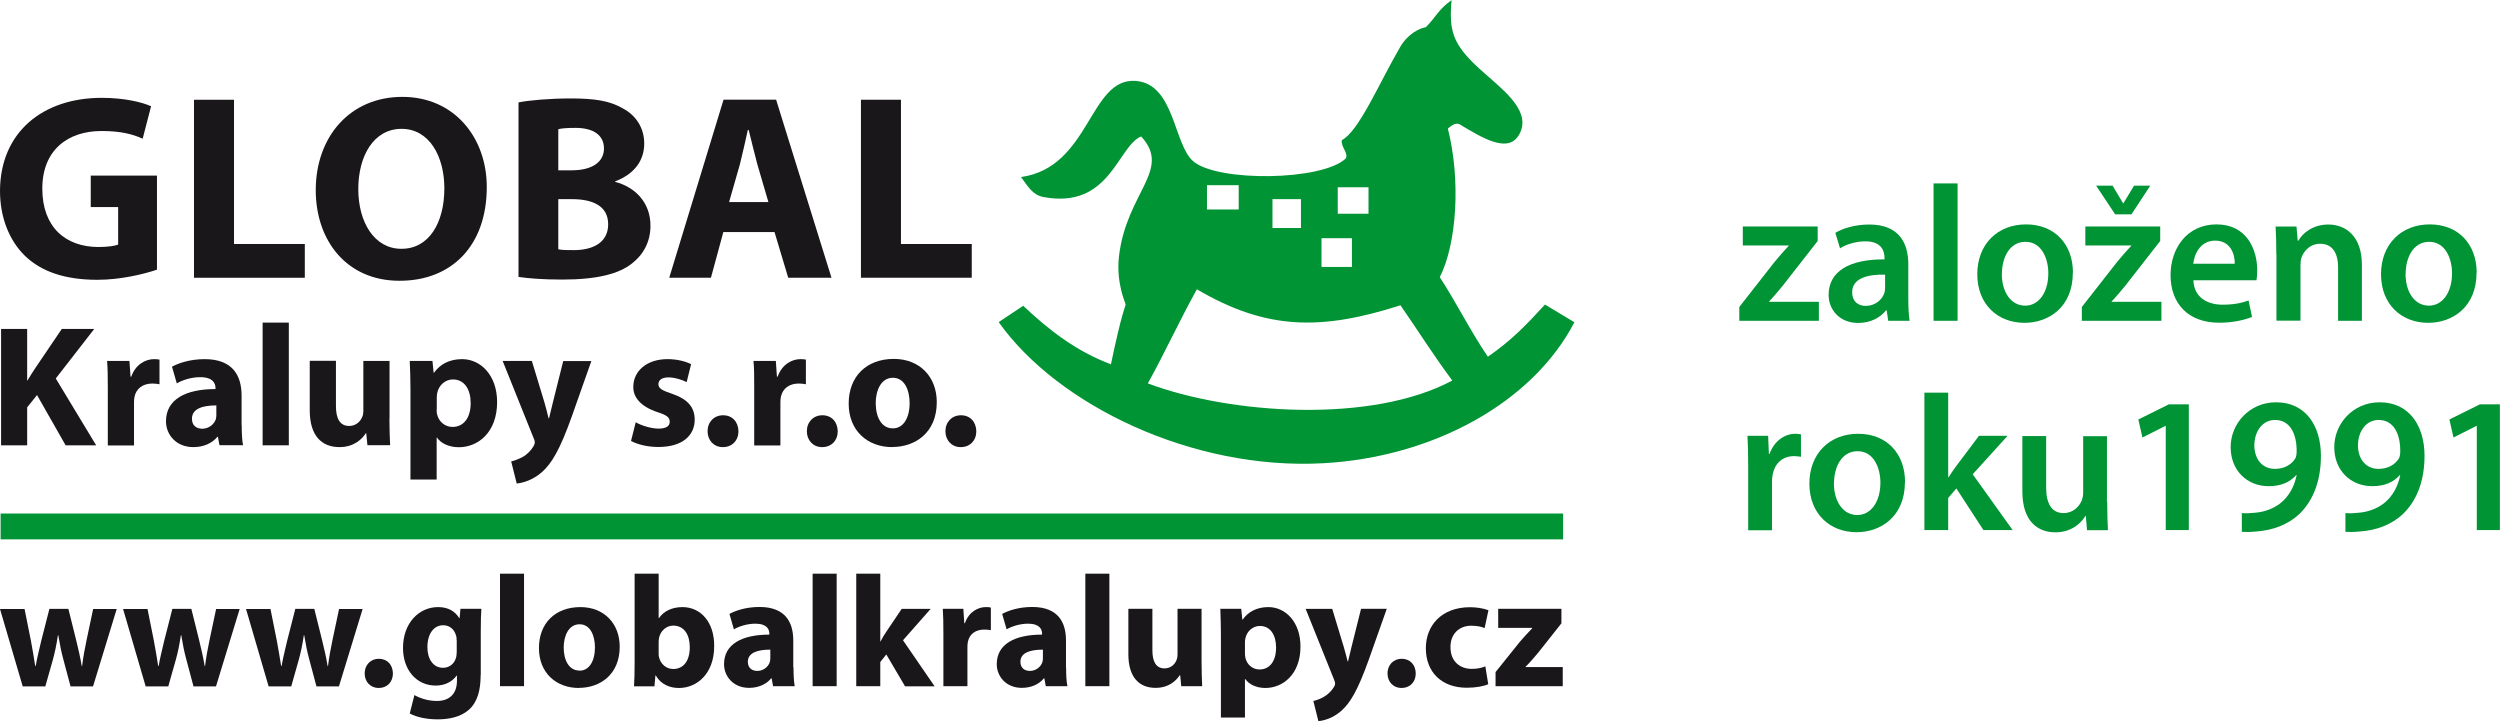 <?xml version="1.0" encoding="UTF-8"?>
<svg id="Layer_1" xmlns="http://www.w3.org/2000/svg" width="208" height="60" version="1.1" viewBox="0 0 208 60">
  <!-- Generator: Adobe Illustrator 29.4.0, SVG Export Plug-In . SVG Version: 2.1.0 Build 152)  -->
  <defs>
    <style>
      .st0 {
        fill: #1a171b;
      }

      .st1 {
        fill: none;
        stroke: #009434;
        stroke-width: 2.15px;
      }

      .st2 {
        fill: #009434;
      }
    </style>
  </defs>
  <g>
    <g>
      <path class="st0" d="M13.05,22.44c-1.03.35-2.99.84-4.94.84-2.7,0-4.66-.68-6.02-1.98-1.34-1.3-2.09-3.24-2.09-5.42.02-4.92,3.6-7.74,8.46-7.74,1.91,0,3.38.37,4.11.7l-.7,2.7c-.81-.37-1.8-.64-3.43-.64-2.79,0-4.92,1.58-4.92,4.79s1.93,4.86,4.68,4.86c.75,0,1.36-.09,1.63-.2v-3.12h-2.28v-2.62h5.51v7.83Z"/>
      <path class="st0" d="M16.13,8.3h3.34v12h5.89v2.81h-9.22v-14.82h-.01Z"/>
      <path class="st0" d="M33.23,23.36c-4.37,0-6.96-3.32-6.96-7.54,0-4.44,2.85-7.76,7.2-7.76s7.03,3.41,7.03,7.5c0,4.88-2.92,7.8-7.25,7.8h-.02ZM33.41,20.7c2.26,0,3.56-2.13,3.56-5.03,0-2.66-1.25-4.95-3.56-4.95s-3.6,2.24-3.6,5.01,1.34,4.97,3.58,4.97h.02Z"/>
      <path class="st0" d="M43.14,8.52c.88-.18,2.64-.33,4.33-.33,2.04,0,3.29.2,4.37.84,1.03.55,1.76,1.56,1.76,2.92s-.77,2.51-2.42,3.14v.04c1.69.44,2.94,1.74,2.94,3.65,0,1.36-.61,2.42-1.54,3.14-1.08.86-2.88,1.34-5.82,1.34-1.65,0-2.88-.11-3.62-.22v-14.53h0ZM46.45,14.17h1.1c1.78,0,2.7-.73,2.7-1.82s-.86-1.71-2.37-1.71c-.75,0-1.16.04-1.43.11v3.43h0ZM46.45,20.74c.33.07.72.07,1.3.07,1.52,0,2.85-.59,2.85-2.15s-1.34-2.09-3.01-2.09h-1.14v4.18h0Z"/>
      <path class="st0" d="M60.18,19.31l-1.03,3.8h-3.47l4.52-14.82h4.37l4.61,14.82h-3.6l-1.14-3.8h-4.26ZM63.93,16.81l-.92-3.14c-.24-.88-.5-2-.72-2.86h-.07c-.2.88-.44,2-.66,2.86l-.9,3.14h3.27Z"/>
      <path class="st0" d="M71.62,8.3h3.34v12h5.89v2.81h-9.22v-14.82h0Z"/>
    </g>
    <path class="st0" d="M.09,27.37h2.17v4.28h.03c.22-.37.44-.72.67-1.06l2.18-3.22h2.7l-3.2,4.12,3.36,5.56h-2.54l-2.38-4.18-.82,1.02v3.16H.09v-9.67H.09Z"/>
    <g>
      <path class="st0" d="M8.97,32.34c0-1.03-.01-1.71-.06-2.31h1.86l.09,1.31h.06c.36-1.03,1.2-1.46,1.89-1.46.2,0,.3.01.46.04v2.05c-.17-.03-.34-.06-.59-.06-.8,0-1.35.42-1.49,1.11-.03.14-.04.3-.04.49v3.55h-2.18v-4.71h0Z"/>
      <path class="st0" d="M20.11,35.35c0,.66.03,1.31.11,1.69h-1.96l-.13-.7h-.04c-.46.56-1.18.86-2.01.86-1.42,0-2.27-1.03-2.27-2.15,0-1.82,1.63-2.68,4.12-2.68v-.09c0-.37-.2-.9-1.28-.9-.72,0-1.48.24-1.94.52l-.4-1.39c.49-.27,1.45-.63,2.72-.63,2.34,0,3.07,1.38,3.07,3.03v2.45h.01ZM18.01,33.73c-1.15,0-2.04.27-2.04,1.11,0,.56.37.83.86.83.53,0,.99-.36,1.13-.8.03-.11.04-.24.04-.37v-.76h.01Z"/>
      <path class="st0" d="M21.85,26.84h2.18v10.21h-2.18v-10.21Z"/>
      <path class="st0" d="M32.4,34.79c0,.92.03,1.67.06,2.25h-1.89l-.1-.99h-.04c-.27.43-.93,1.15-2.19,1.15-1.43,0-2.47-.89-2.47-3.06v-4.12h2.18v3.78c0,1.02.33,1.64,1.1,1.64.6,0,.96-.42,1.09-.76.06-.13.09-.29.09-.47v-4.18h2.18v4.77h-.01Z"/>
      <path class="st0" d="M34.15,32.38c0-.92-.03-1.69-.06-2.35h1.89l.1.98h.03c.52-.73,1.32-1.13,2.34-1.13,1.53,0,2.91,1.33,2.91,3.57,0,2.56-1.62,3.76-3.18,3.76-.85,0-1.51-.34-1.82-.8h-.03v3.49h-2.18v-7.51h0ZM36.33,34.03c0,.17,0,.32.04.46.14.59.65,1.03,1.28,1.03.95,0,1.51-.79,1.51-1.98,0-1.12-.5-1.97-1.48-1.97-.62,0-1.16.46-1.3,1.11-.03.11-.04.26-.04.39v.96h0Z"/>
      <path class="st0" d="M44.25,30.03l1.05,3.46c.11.4.26.93.34,1.31h.04c.1-.39.22-.9.32-1.32l.86-3.44h2.34l-1.63,4.62c-1,2.8-1.68,3.9-2.47,4.61-.75.66-1.55.9-2.11.96l-.46-1.84c.27-.06.62-.19.95-.37.33-.17.7-.53.9-.88.07-.11.11-.23.11-.32s0-.19-.09-.36l-2.58-6.43h2.43Z"/>
      <path class="st0" d="M52.91,35.14c.4.24,1.23.52,1.88.52s.93-.22.93-.57-.22-.55-1.02-.8c-1.46-.49-2.02-1.28-2.01-2.1,0-1.32,1.12-2.31,2.85-2.31.82,0,1.53.2,1.96.42l-.37,1.49c-.32-.16-.93-.39-1.52-.39-.53,0-.83.22-.83.56s.27.52,1.13.8c1.33.46,1.88,1.13,1.89,2.15,0,1.32-1.02,2.28-3.03,2.28-.92,0-1.74-.22-2.27-.5l.39-1.55h.02Z"/>
      <path class="st0" d="M60.13,37.2c-.73,0-1.26-.56-1.26-1.32s.53-1.33,1.29-1.33,1.26.53,1.28,1.33c0,.76-.52,1.32-1.29,1.32h-.02Z"/>
      <path class="st0" d="M62.75,32.34c0-1.03,0-1.71-.06-2.31h1.86l.09,1.31h.06c.36-1.03,1.2-1.46,1.89-1.46.2,0,.3.01.46.04v2.05c-.17-.03-.34-.06-.59-.06-.8,0-1.35.42-1.49,1.11-.03.14-.04.3-.04.49v3.55h-2.18v-4.71h0Z"/>
      <path class="st0" d="M68.39,37.2c-.73,0-1.26-.56-1.26-1.32s.53-1.33,1.29-1.33,1.26.53,1.28,1.33c0,.76-.52,1.32-1.29,1.32h-.02Z"/>
      <path class="st0" d="M74.24,37.2c-2.05,0-3.63-1.35-3.63-3.62s1.49-3.72,3.76-3.72c2.14,0,3.57,1.48,3.57,3.6,0,2.56-1.82,3.73-3.69,3.73h-.01ZM74.29,35.64c.86,0,1.39-.85,1.39-2.11,0-1.03-.4-2.1-1.39-2.1s-1.43,1.06-1.43,2.11c0,1.19.5,2.1,1.42,2.1,0,0,.01,0,.01,0Z"/>
      <path class="st0" d="M79.92,37.2c-.73,0-1.26-.56-1.26-1.32s.53-1.33,1.29-1.33,1.26.53,1.28,1.33c0,.76-.52,1.32-1.29,1.32h-.02Z"/>
    </g>
    <line class="st1" x1=".05" y1="43.8" x2="130.05" y2="43.8"/>
    <g>
      <path class="st0" d="M2.04,50.65l.53,2.65c.12.66.25,1.37.36,2.11h.04c.12-.72.32-1.46.46-2.09l.68-2.66h1.58l.64,2.57c.18.74.35,1.45.47,2.19h.03c.09-.72.22-1.46.38-2.2l.54-2.55h1.96l-1.97,6.44h-1.87l-.6-2.25c-.17-.63-.29-1.21-.42-2.01h-.03c-.12.8-.25,1.41-.41,2l-.64,2.26h-1.88L0,50.67h2.04v-.02Z"/>
      <path class="st0" d="M12.27,50.65l.53,2.65c.12.66.25,1.37.36,2.11h.04c.12-.72.32-1.46.46-2.09l.68-2.66h1.58l.64,2.57c.18.74.35,1.45.47,2.19h.03c.09-.72.22-1.46.38-2.2l.54-2.55h1.96l-1.97,6.44h-1.87l-.6-2.25c-.17-.63-.29-1.21-.42-2.01h-.03c-.12.8-.25,1.41-.41,2l-.64,2.26h-1.88l-1.88-6.44h2.04v-.02Z"/>
      <path class="st0" d="M22.5,50.65l.53,2.65c.12.66.25,1.37.36,2.11h.04c.12-.72.32-1.46.46-2.09l.68-2.66h1.58l.64,2.57c.18.74.35,1.45.47,2.19h.03c.09-.72.22-1.46.38-2.2l.54-2.55h1.96l-1.97,6.44h-1.87l-.6-2.25c-.17-.63-.29-1.21-.42-2.01h-.03c-.12.8-.25,1.41-.41,2l-.64,2.26h-1.88l-1.88-6.44h2.04v-.02Z"/>
      <path class="st0" d="M31.5,57.24c-.67,0-1.16-.51-1.16-1.21s.49-1.22,1.18-1.22,1.16.49,1.17,1.22c0,.7-.47,1.21-1.18,1.21,0,0-.01,0,0,0Z"/>
      <path class="st0" d="M39.99,56.16c0,1.24-.25,2.25-.99,2.9-.7.61-1.66.79-2.6.79-.85,0-1.74-.17-2.31-.49l.39-1.53c.41.24,1.1.49,1.87.49.95,0,1.67-.5,1.67-1.7v-.41h-.03c-.38.53-1,.83-1.74.83-1.59,0-2.72-1.29-2.72-3.13,0-2.08,1.33-3.4,2.92-3.4.88,0,1.43.38,1.76.92h.03l.07-.78h1.74c-.03.42-.05.96-.05,1.92v3.58h0ZM37.99,53.27c0-.12,0-.25-.04-.37-.14-.53-.53-.88-1.08-.88-.74,0-1.31.66-1.31,1.83,0,.96.47,1.71,1.3,1.71.53,0,.93-.34,1.07-.8.05-.16.07-.37.07-.54v-.95h0Z"/>
      <path class="st0" d="M41.6,47.73h2v9.36h-2v-9.36Z"/>
      <path class="st0" d="M48.17,57.24c-1.88,0-3.33-1.24-3.33-3.32s1.37-3.41,3.45-3.41c1.96,0,3.27,1.36,3.27,3.3,0,2.34-1.67,3.42-3.38,3.42h0ZM48.22,55.8c.79,0,1.28-.78,1.28-1.94,0-.95-.37-1.92-1.28-1.92s-1.32.97-1.32,1.93c0,1.09.46,1.92,1.3,1.92h.02Z"/>
      <path class="st0" d="M52.8,47.73h2v3.69h.03c.38-.55,1.05-.91,1.95-.91,1.54,0,2.66,1.28,2.64,3.25,0,2.32-1.46,3.48-2.93,3.48-.75,0-1.49-.28-1.93-1.04h-.03l-.08.9h-1.7c.03-.42.05-1.2.05-1.92v-7.44h0ZM54.8,54.35c0,.13,0,.25.04.36.13.53.59.95,1.17.95.85,0,1.38-.66,1.38-1.82,0-1-.45-1.79-1.38-1.79-.54,0-1.04.41-1.17.99-.03.12-.04.24-.04.37v.95h0Z"/>
      <path class="st0" d="M66.02,55.54c0,.61.03,1.2.1,1.55h-1.8l-.12-.65h-.04c-.42.51-1.08.79-1.84.79-1.3,0-2.08-.95-2.08-1.97,0-1.67,1.5-2.46,3.77-2.46v-.08c0-.34-.18-.83-1.17-.83-.66,0-1.35.22-1.78.47l-.37-1.28c.45-.25,1.33-.58,2.5-.58,2.14,0,2.81,1.26,2.81,2.78v2.25h.02ZM64.09,54.05c-1.05,0-1.87.25-1.87,1.01,0,.51.34.76.79.76.49,0,.91-.33,1.04-.74.03-.11.04-.22.04-.34v-.7h0Z"/>
      <path class="st0" d="M67.61,47.73h2v9.36h-2v-9.36Z"/>
      <path class="st0" d="M73.23,53.37h.03c.14-.28.3-.54.46-.78l1.3-1.93h2.41l-2.3,2.61,2.63,3.83h-2.46l-1.56-2.65-.5.63v2.01h-2v-9.36h2v5.63h-.01Z"/>
      <path class="st0" d="M78.49,52.77c0-.95-.01-1.57-.05-2.12h1.71l.08,1.2h.05c.33-.95,1.1-1.34,1.74-1.34.18,0,.28,0,.42.04v1.88c-.16-.03-.32-.05-.54-.05-.74,0-1.24.38-1.37,1.01-.03.13-.04.28-.04.45v3.25h-2s0-4.32,0-4.32Z"/>
      <path class="st0" d="M88.7,55.54c0,.61.03,1.2.11,1.55h-1.8l-.12-.65h-.04c-.42.51-1.08.79-1.84.79-1.3,0-2.08-.95-2.08-1.97,0-1.67,1.5-2.46,3.77-2.46v-.08c0-.34-.18-.83-1.17-.83-.66,0-1.35.22-1.78.47l-.37-1.28c.45-.25,1.33-.58,2.5-.58,2.14,0,2.81,1.26,2.81,2.78v2.25h.01ZM86.77,54.05c-1.05,0-1.87.25-1.87,1.01,0,.51.34.76.79.76.49,0,.91-.33,1.04-.74.03-.11.04-.22.04-.34v-.7h0Z"/>
      <path class="st0" d="M90.3,47.73h2v9.36h-2v-9.36Z"/>
      <path class="st0" d="M99.97,55.02c0,.84.03,1.53.05,2.07h-1.74l-.09-.91h-.04c-.25.39-.85,1.05-2.01,1.05-1.31,0-2.26-.82-2.26-2.8v-3.78h2v3.46c0,.93.3,1.5,1.01,1.5.55,0,.88-.38,1-.7.05-.12.08-.26.08-.43v-3.83h2s0,4.37,0,4.37Z"/>
      <path class="st0" d="M101.58,52.81c0-.84-.03-1.55-.05-2.16h1.74l.09.9h.03c.47-.67,1.21-1.04,2.14-1.04,1.41,0,2.67,1.22,2.67,3.28,0,2.34-1.49,3.45-2.92,3.45-.78,0-1.38-.32-1.67-.74h-.03v3.2h-2v-6.88h0ZM103.58,54.33c0,.16.01.29.04.42.13.54.59.95,1.17.95.87,0,1.38-.72,1.38-1.82,0-1.03-.46-1.8-1.35-1.8-.57,0-1.07.42-1.2,1.01-.03.11-.04.24-.04.36v.88Z"/>
      <path class="st0" d="M110.84,50.65l.96,3.17c.11.37.24.86.32,1.2h.04c.09-.36.2-.83.29-1.21l.79-3.16h2.14l-1.5,4.24c-.92,2.57-1.54,3.58-2.26,4.23-.68.61-1.42.83-1.93.88l-.42-1.68c.25-.05.57-.17.87-.34.3-.16.64-.49.83-.8.07-.11.11-.21.11-.29s-.01-.17-.08-.33l-2.37-5.9h2.22-.01Z"/>
      <path class="st0" d="M116.6,57.24c-.67,0-1.16-.51-1.16-1.21s.49-1.22,1.18-1.22,1.16.49,1.17,1.22c0,.7-.47,1.21-1.18,1.21,0,0-.01,0,0,0Z"/>
      <path class="st0" d="M123.83,56.92c-.35.17-1.03.3-1.79.3-2.08,0-3.41-1.28-3.41-3.29,0-1.87,1.29-3.41,3.68-3.41.53,0,1.1.09,1.53.25l-.32,1.49c-.24-.11-.59-.2-1.12-.2-1.05,0-1.74.75-1.72,1.79,0,1.18.79,1.8,1.76,1.8.47,0,.84-.08,1.14-.21l.24,1.47h.01Z"/>
      <path class="st0" d="M124.42,55.93l2.03-2.53c.37-.42.66-.75,1.03-1.13v-.03h-2.83v-1.59h5.26v1.21l-1.93,2.44c-.36.41-.68.82-1.05,1.17v.03h3.09v1.59h-5.59v-1.16h0Z"/>
    </g>
    <path class="st2" d="M109.95,22.21h2.53v-2.39h-2.53v2.39ZM111.31,17.78h2.55v-2.2h-2.56v2.2h0ZM105.87,18.97h2.37v-2.4h-2.37v2.4ZM100.42,17.43h2.64v-2.02h-2.64v2.02ZM99.58,24.07c-1.42,2.55-2.66,5.27-4.08,7.83,6.88,2.58,18.61,3.36,25.33-.24-1.55-2.08-2.84-4.14-4.31-6.26-6.6,2.11-11.13,2.08-16.94-1.33M83.09,26.8l2.04-1.36c2.07,1.96,4.37,3.77,7.3,4.87.92-4.42,1.22-4.82,1.22-4.99,0-.09-.81-1.77-.55-4.01.63-5.32,4.42-7.18,1.84-9.96-1.97.83-2.58,6.09-8.14,5.04-.87-.17-1.26-.84-1.85-1.66,5.76-.81,5.67-8.26,9.52-8,3.27.22,3.16,5.3,4.82,6.7,2.05,1.72,10.7,1.62,12.67-.24.26-.46-.42-.96-.32-1.53,1.42-.73,3.12-4.78,4.87-7.78.32-.56,1.07-1.4,2.12-1.62.79-.77,1.03-1.47,2.14-2.25-.22,2.54.07,3.66,2.32,5.71,1.75,1.6,4.24,3.33,3.41,5.26-.84,1.95-3.11.53-5.1-.66-.39-.13-.72.22-.94.37,1.09,4.31.74,9.59-.67,12.37,1.31,2,2.58,4.54,4,6.62,1.97-1.36,3.24-2.69,4.75-4.34l2.45,1.47c-3.51,6.75-11.83,11.23-20.88,11.73-10.93.61-22.14-4.86-27.02-11.74"/>
  </g>
  <g>
    <path class="st2" d="M144.71,25.54l2.95-3.77c.4-.48.74-.87,1.16-1.32v-.03h-3.82v-1.58h6.23v1.21l-2.88,3.69c-.39.47-.76.92-1.16,1.34v.03h4.14v1.58h-6.62v-1.14Z"/>
    <path class="st2" d="M157.1,26.69l-.13-.87h-.05c-.48.61-1.3,1.05-2.32,1.05-1.58,0-2.46-1.14-2.46-2.33,0-1.98,1.75-2.98,4.65-2.96v-.13c0-.52-.21-1.37-1.59-1.37-.77,0-1.58.24-2.11.58l-.39-1.29c.58-.35,1.59-.69,2.83-.69,2.51,0,3.24,1.59,3.24,3.3v2.83c0,.71.03,1.4.11,1.88h-1.79ZM156.84,22.85c-1.4-.03-2.74.27-2.74,1.47,0,.77.5,1.13,1.13,1.13.79,0,1.37-.52,1.55-1.08.05-.15.06-.31.06-.44v-1.08Z"/>
    <path class="st2" d="M160.87,15.26h2v11.43h-2v-11.43Z"/>
    <path class="st2" d="M172.46,22.69c0,2.88-2.03,4.17-4.02,4.17-2.22,0-3.93-1.53-3.93-4.04s1.69-4.15,4.06-4.15,3.9,1.64,3.9,4.02ZM166.55,22.77c0,1.51.74,2.66,1.95,2.66,1.13,0,1.92-1.11,1.92-2.69,0-1.22-.55-2.62-1.9-2.62s-1.96,1.35-1.96,2.66Z"/>
    <path class="st2" d="M173.21,25.54l2.95-3.77c.4-.48.74-.87,1.16-1.32v-.03h-3.82v-1.58h6.23v1.21l-2.88,3.69c-.39.47-.76.92-1.16,1.34v.03h4.14v1.58h-6.62v-1.14ZM175.98,17.83l-1.58-2.38h1.37l.87,1.46h.03l.88-1.46h1.35l-1.56,2.38h-1.37Z"/>
    <path class="st2" d="M182.49,23.32c.05,1.42,1.16,2.03,2.42,2.03.92,0,1.58-.13,2.17-.35l.29,1.37c-.68.27-1.61.48-2.74.48-2.54,0-4.04-1.56-4.04-3.96,0-2.17,1.32-4.22,3.83-4.22s3.38,2.09,3.38,3.81c0,.37-.03.66-.06.84h-5.25ZM185.93,21.94c.02-.72-.31-1.92-1.63-1.92-1.22,0-1.74,1.11-1.82,1.92h3.45Z"/>
    <path class="st2" d="M189.39,21.18c0-.9-.02-1.66-.06-2.33h1.74l.1,1.18h.05c.34-.61,1.19-1.35,2.5-1.35,1.37,0,2.79.89,2.79,3.36v4.65h-1.98v-4.43c0-1.13-.42-1.98-1.5-1.98-.79,0-1.34.56-1.55,1.16-.06.18-.08.42-.08.64v4.6h-2v-5.51Z"/>
    <path class="st2" d="M206.05,22.69c0,2.88-2.03,4.17-4.02,4.17-2.22,0-3.93-1.53-3.93-4.04s1.69-4.15,4.06-4.15,3.9,1.64,3.9,4.02ZM200.14,22.77c0,1.51.74,2.66,1.95,2.66,1.13,0,1.92-1.11,1.92-2.69,0-1.22-.55-2.62-1.9-2.62s-1.96,1.35-1.96,2.66Z"/>
    <path class="st2" d="M145.45,38.79c0-1.06-.02-1.82-.06-2.53h1.72l.06,1.5h.06c.39-1.11,1.3-1.67,2.14-1.67.19,0,.31.02.47.05v1.87c-.16-.03-.34-.06-.58-.06-.95,0-1.59.61-1.77,1.5-.03.18-.06.39-.06.61v4.06h-1.98v-5.31Z"/>
    <path class="st2" d="M158.49,40.11c0,2.88-2.03,4.17-4.02,4.17-2.22,0-3.93-1.53-3.93-4.04s1.69-4.15,4.06-4.15,3.9,1.64,3.9,4.02ZM152.58,40.19c0,1.51.74,2.66,1.95,2.66,1.13,0,1.92-1.11,1.92-2.69,0-1.22-.55-2.62-1.9-2.62s-1.96,1.35-1.96,2.66Z"/>
    <path class="st2" d="M162.09,39.71h.03c.19-.31.42-.64.63-.92l1.9-2.53h2.38l-2.9,3.2,3.32,4.64h-2.43l-2.25-3.46-.68.79v2.67h-1.98v-11.43h1.98v7.04Z"/>
    <path class="st2" d="M175.32,41.76c0,.93.03,1.71.06,2.35h-1.74l-.1-1.19h-.03c-.34.56-1.11,1.37-2.51,1.37s-2.74-.85-2.74-3.41v-4.6h1.98v4.27c0,1.3.42,2.14,1.46,2.14.79,0,1.3-.56,1.51-1.06.06-.18.11-.39.11-.61v-4.73h1.98v5.49Z"/>
    <path class="st2" d="M180.2,35.43h-.03l-1.92.97-.34-1.5,2.54-1.26h1.66v10.46h-1.92v-8.68Z"/>
    <path class="st2" d="M186.53,42.69c.31.03.61.02,1.09-.03.77-.06,1.54-.34,2.12-.8.68-.55,1.14-1.34,1.34-2.32l-.03-.02c-.53.6-1.27.93-2.29.93-1.82,0-3.17-1.32-3.17-3.25s1.54-3.73,3.78-3.73c2.43,0,3.73,1.92,3.73,4.46,0,2.24-.74,3.83-1.82,4.86-.92.85-2.17,1.34-3.57,1.43-.45.05-.9.05-1.19.03v-1.56ZM187.56,37.09c.02,1.08.63,1.92,1.72,1.92.8,0,1.38-.37,1.69-.87.06-.13.11-.29.11-.56.02-1.42-.51-2.64-1.8-2.64-1,0-1.72.89-1.72,2.16Z"/>
    <path class="st2" d="M195.15,42.69c.31.03.61.02,1.09-.03.77-.06,1.54-.34,2.12-.8.68-.55,1.14-1.34,1.34-2.32l-.03-.02c-.53.6-1.27.93-2.29.93-1.82,0-3.17-1.32-3.17-3.25s1.54-3.73,3.78-3.73c2.43,0,3.73,1.92,3.73,4.46,0,2.24-.74,3.83-1.82,4.86-.92.85-2.17,1.34-3.57,1.43-.45.05-.9.05-1.19.03v-1.56ZM196.18,37.09c.02,1.08.63,1.92,1.72,1.92.8,0,1.38-.37,1.69-.87.06-.13.11-.29.11-.56.02-1.42-.51-2.64-1.8-2.64-1,0-1.72.89-1.72,2.16Z"/>
    <path class="st2" d="M206.08,35.43h-.03l-1.92.97-.34-1.5,2.54-1.26h1.66v10.46h-1.92v-8.68Z"/>
  </g>
</svg>